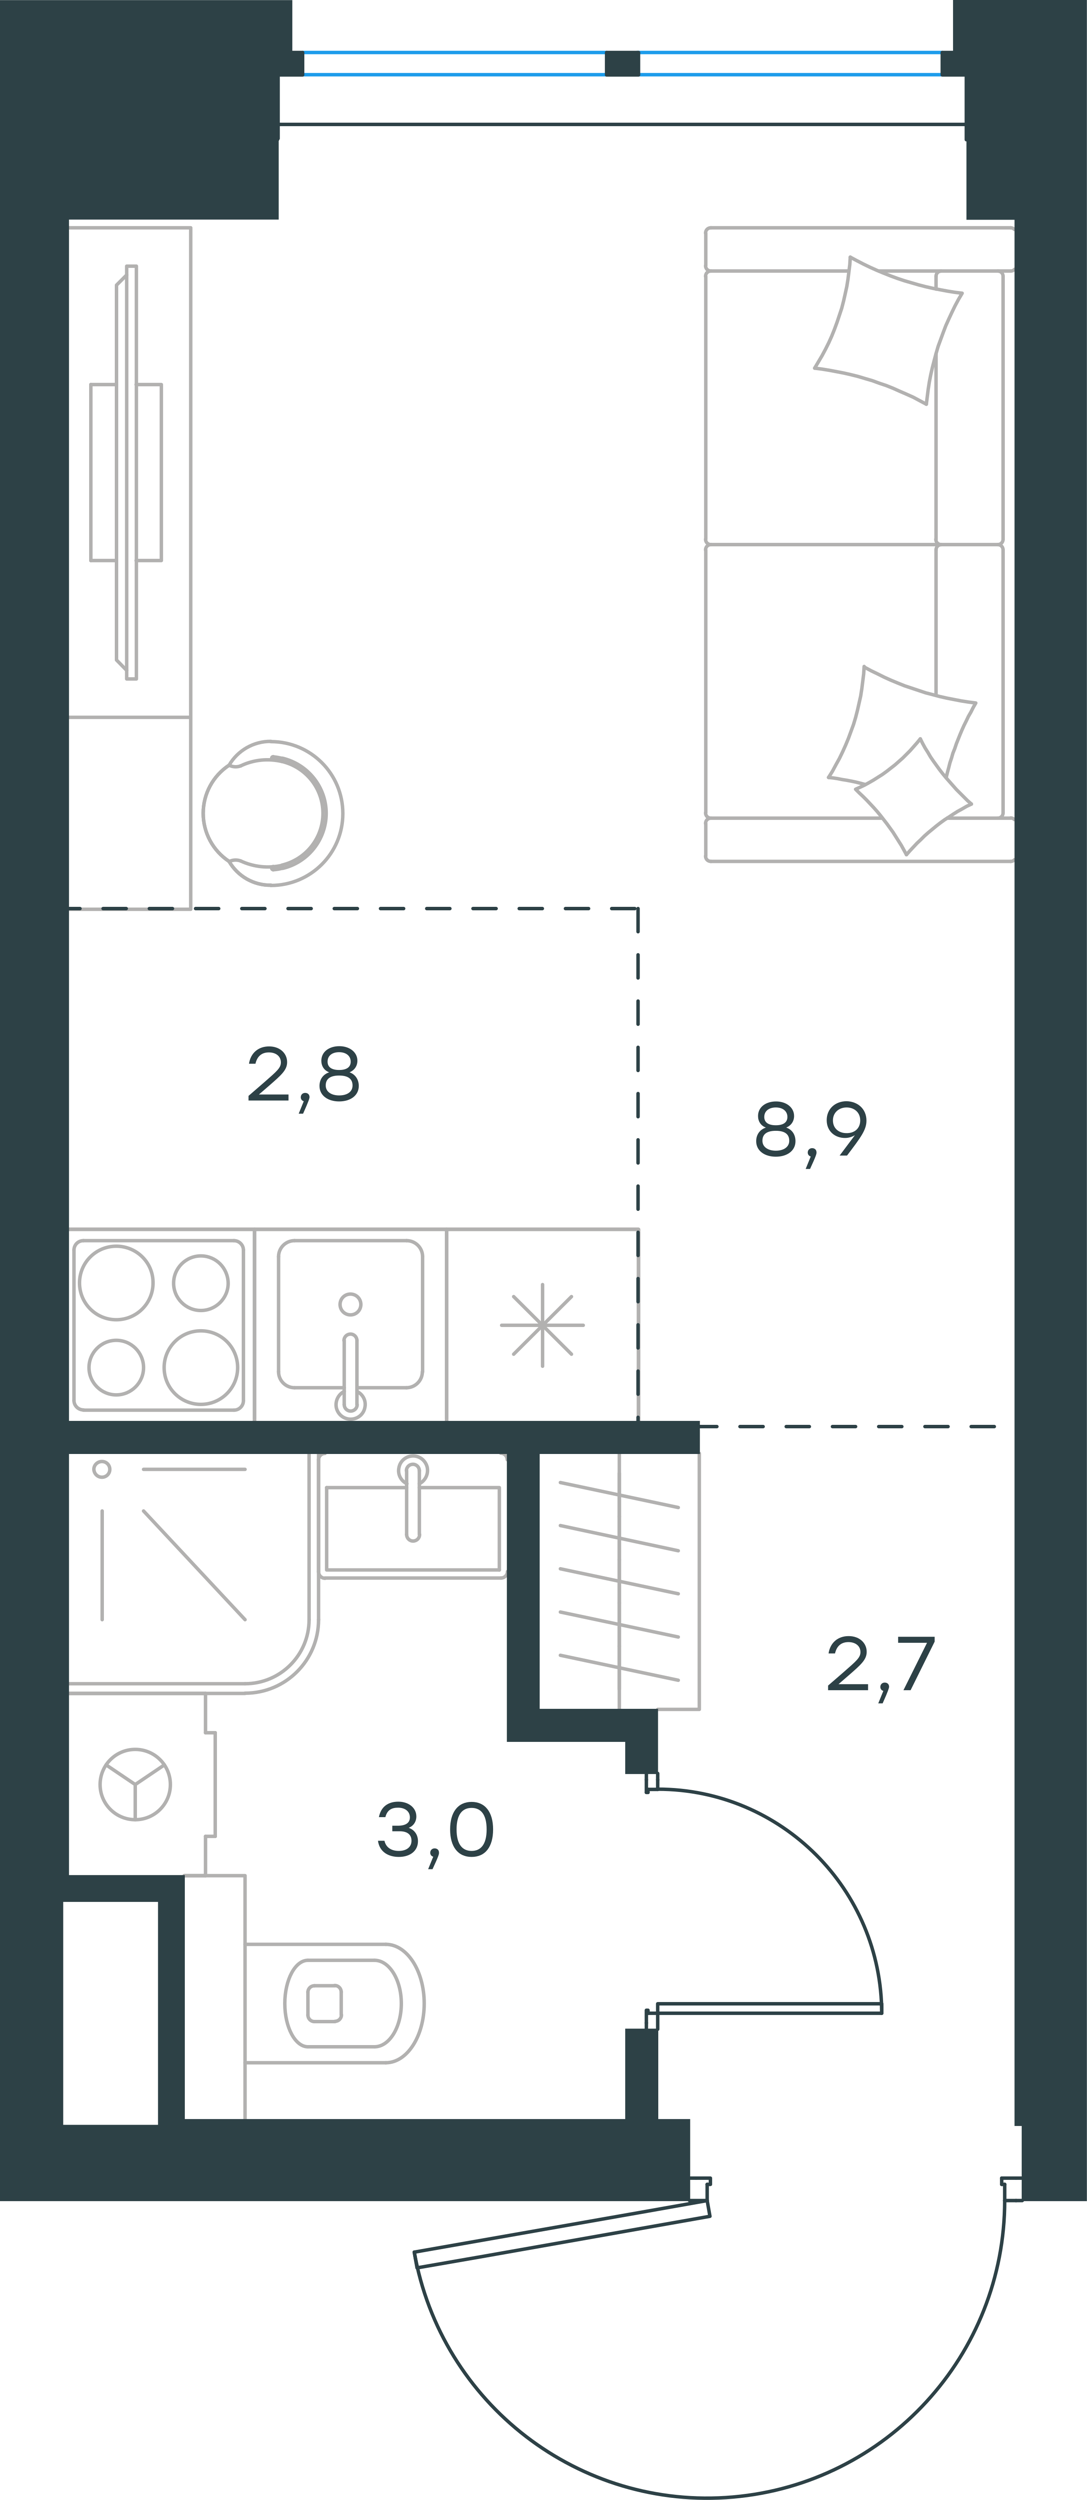 <?xml version="1.0" encoding="utf-8"?>
<!-- Generator: Adobe Illustrator 26.5.0, SVG Export Plug-In . SVG Version: 6.00 Build 0)  -->
<svg version="1.1" id="Слой_1" xmlns="http://www.w3.org/2000/svg" xmlns:xlink="http://www.w3.org/1999/xlink" x="0px" y="0px"
	 viewBox="0 0 470.2 1081" style="enable-background:new 0 0 470.2 1081;" xml:space="preserve">
<style type="text/css">
	.st0{fill:none;stroke:#2D4146;stroke-width:1.5;stroke-linecap:round;stroke-linejoin:round;stroke-miterlimit:22.926;}
	.st1{fill:none;stroke:#B2B1B0;stroke-width:1.5;stroke-linecap:round;stroke-linejoin:round;stroke-miterlimit:22.926;}
	.st2{fill:none;stroke:#1D9CEB;stroke-width:1.5;stroke-linecap:round;stroke-linejoin:round;stroke-miterlimit:22.926;}
	.st3{fill:#2D4146;stroke:#2D4146;stroke-width:0.5;stroke-miterlimit:10;}
	.st4{fill:#2D4146;}
	
		.st5{fill:none;stroke:#2D4146;stroke-width:1.5;stroke-linecap:round;stroke-linejoin:round;stroke-miterlimit:22.926;stroke-dasharray:10,0,0;}
</style>
<line class="st0" x1="284.5" y1="769.6" x2="284.5" y2="766.9"/>
<polyline class="st0" points="284.5,877.5 284.5,874.8 284.5,870.6 "/>
<line class="st0" x1="284.5" y1="773.8" x2="284.5" y2="769.6"/>
<path class="st0" d="M381.4,870.6c0-53.5-43.4-96.9-96.9-96.9"/>
<line class="st0" x1="279.6" y1="769.6" x2="279.6" y2="775.1"/>
<line class="st0" x1="279.6" y1="874.8" x2="279.6" y2="877.5"/>
<line class="st0" x1="284.5" y1="870.6" x2="280.3" y2="870.6"/>
<polyline class="st0" points="279.6,874.8 279.6,869.3 280.3,869.3 280.3,870.6 "/>
<line class="st0" x1="280.3" y1="773.8" x2="280.3" y2="775.1"/>
<line class="st0" x1="279.6" y1="766.9" x2="279.6" y2="769.6"/>
<line class="st0" x1="284.5" y1="773.8" x2="280.3" y2="773.8"/>
<line class="st0" x1="280.3" y1="775.1" x2="279.6" y2="775.1"/>
<polygon class="st0" points="314.9,870.6 381.4,870.6 381.4,866.5 351,866.5 284.5,866.5 284.5,870.6 "/>
<line class="st0" x1="439.5" y1="951.6" x2="442.2" y2="951.6"/>
<polyline class="st0" points="298.3,951.6 301.1,951.6 305.9,951.6 "/>
<line class="st0" x1="434.6" y1="951.6" x2="439.5" y2="951.6"/>
<path class="st0" d="M179.2,973.9c11.6,65.7,71.5,111.7,137.9,105.9c66.5-5.8,117.5-61.5,117.5-128.2"/>
<line class="st0" x1="439.5" y1="941.9" x2="433.3" y2="941.9"/>
<line class="st0" x1="301.1" y1="941.9" x2="298.3" y2="941.9"/>
<line class="st0" x1="305.9" y1="951.6" x2="305.9" y2="944.6"/>
<polyline class="st0" points="301.1,941.9 307.3,941.9 307.3,944.6 305.9,944.6 "/>
<line class="st0" x1="434.6" y1="944.6" x2="433.3" y2="944.6"/>
<line class="st0" x1="442.2" y1="941.9" x2="439.5" y2="941.9"/>
<line class="st0" x1="434.6" y1="951.6" x2="434.6" y2="944.6"/>
<line class="st0" x1="433.3" y1="944.6" x2="433.3" y2="941.9"/>
<polygon class="st0" points="276,956.9 179.2,973.9 180.4,980.7 210.3,975.5 307.1,958.4 305.9,951.6 "/>
<line class="st1" x1="267.9" y1="739.2" x2="267.9" y2="628.5"/>
<line class="st1" x1="267.9" y1="730.5" x2="267.9" y2="711.9"/>
<line class="st1" x1="242.4" y1="715.8" x2="293.4" y2="726.6"/>
<line class="st1" x1="267.9" y1="711.9" x2="267.9" y2="693.2"/>
<line class="st1" x1="242.4" y1="697.1" x2="293.4" y2="707.9"/>
<line class="st1" x1="267.9" y1="693.2" x2="267.9" y2="674.5"/>
<line class="st1" x1="242.4" y1="678.4" x2="293.4" y2="689.2"/>
<line class="st1" x1="267.9" y1="674.5" x2="267.9" y2="655.8"/>
<line class="st1" x1="242.4" y1="659.7" x2="293.4" y2="670.6"/>
<line class="st1" x1="267.9" y1="655.8" x2="267.9" y2="637.1"/>
<line class="st1" x1="242.4" y1="641.1" x2="293.4" y2="651.9"/>
<polyline class="st1" points="302.5,628.5 302.5,739.2 284.5,739.2 "/>
<line class="st1" x1="127.4" y1="600.1" x2="148.9" y2="600.1"/>
<path class="st1" d="M147.1,564.1c0,2.5,2,4.5,4.5,4.5c2.5,0,4.5-2,4.5-4.5c0-2.5-2-4.5-4.5-4.5
	C149.1,559.6,147.1,561.6,147.1,564.1"/>
<path class="st1" d="M154.4,579.7c0-1.5-1.2-2.8-2.8-2.8c-1.5,0-2.8,1.2-2.8,2.8"/>
<line class="st1" x1="148.9" y1="607.4" x2="148.9" y2="579.7"/>
<path class="st1" d="M148.9,607.4c0,1.5,1.2,2.8,2.8,2.8c1.5,0,2.8-1.2,2.8-2.8"/>
<line class="st1" x1="154.4" y1="607.4" x2="154.4" y2="579.7"/>
<path class="st1" d="M148.9,601.7c-2.6,1.3-4,4.2-3.4,7.1c0.7,2.9,3.2,4.9,6.2,4.9c2.9,0,5.5-2,6.1-4.9c0.7-2.9-0.7-5.8-3.4-7.1"/>
<path class="st1" d="M120.5,593.2c0,3.8,3.1,6.9,6.9,6.9"/>
<path class="st1" d="M175.8,600.1c3.8,0,6.9-3.1,6.9-6.9"/>
<path class="st1" d="M127.4,536.5c-3.8,0-6.9,3.1-6.9,6.9"/>
<path class="st1" d="M182.8,543.4c0-3.8-3.1-6.9-6.9-6.9"/>
<line class="st1" x1="120.5" y1="593.2" x2="120.5" y2="543.4"/>
<line class="st1" x1="127.4" y1="536.5" x2="175.9" y2="536.5"/>
<line class="st1" x1="182.8" y1="543.4" x2="182.8" y2="593.2"/>
<line class="st1" x1="175.9" y1="600.1" x2="154.4" y2="600.1"/>
<polyline class="st1" points="110.1,614.6 110.1,531.6 193.2,531.6 193.2,614.6 "/>
<path class="st1" d="M86.9,575.5c-8.8,0-15.9,7.1-15.9,15.9c0,8.8,7.1,15.9,15.9,15.9c8.8,0,15.9-7.1,15.9-15.9
	C102.8,582.6,95.7,575.5,86.9,575.5"/>
<path class="st1" d="M86.9,543.1c-6.5,0-11.8,5.3-11.8,11.8c0,6.5,5.3,11.8,11.8,11.8c6.5,0,11.8-5.3,11.8-11.8
	C98.6,548.3,93.4,543.1,86.9,543.1"/>
<path class="st1" d="M50.3,538.9c-8.8,0-15.9,7.1-15.9,15.9c0,8.8,7.1,15.9,15.9,15.9c8.8,0,15.9-7.1,15.9-15.9
	C66.3,546,59.1,538.9,50.3,538.9"/>
<path class="st1" d="M50.3,579.6c-6.5,0-11.8,5.3-11.8,11.8c0,6.5,5.3,11.8,11.8,11.8c6.5,0,11.8-5.3,11.8-11.8
	C62.1,584.9,56.8,579.6,50.3,579.6"/>
<path class="st1" d="M105.3,540.6c0-2.3-1.9-4.1-4.1-4.1"/>
<path class="st1" d="M101.2,609.8c2.3,0,4.1-1.9,4.1-4.1"/>
<path class="st1" d="M36.1,536.5c-2.3,0-4.1,1.8-4.1,4.1"/>
<path class="st1" d="M32,605.6c0,2.3,1.9,4.1,4.1,4.1"/>
<line class="st1" x1="105.3" y1="540.6" x2="105.3" y2="605.6"/>
<line class="st1" x1="36.1" y1="536.5" x2="101.2" y2="536.5"/>
<line class="st1" x1="32" y1="605.6" x2="32" y2="540.6"/>
<line class="st1" x1="101.2" y1="609.8" x2="36.1" y2="609.8"/>
<polyline class="st1" points="29.9,531.6 110.1,531.6 110.1,614.6 "/>
<line class="st1" x1="380.2" y1="117.2" x2="437.2" y2="117.2"/>
<line class="st1" x1="404.9" y1="233.2" x2="404.9" y2="153"/>
<line class="st1" x1="409.7" y1="353.8" x2="437.2" y2="353.8"/>
<polyline class="st1" points="420.2,347.7 418.1,348.7 416.2,349.8 414.2,350.9 412.3,352.1 410.5,353.3 408.6,354.5 406.8,355.8 
	405,357.2 403.3,358.6 401.6,360 399.9,361.5 398.3,363.1 396.7,364.6 395.1,366.3 393.6,367.9 392.1,369.6 "/>
<polyline class="st1" points="374.1,339.2 372.2,338.7 370.2,338.2 368.3,337.8 366.2,337.4 364.3,337.1 362.3,336.7 360.3,336.4 
	358.4,336.2 "/>
<polyline class="st1" points="398.1,319.5 399.1,321.5 400.2,323.5 401.4,325.4 402.5,327.3 403.8,329.2 405.1,331 406.4,332.8 
	407.8,334.6 409.2,336.3 410.7,338 412.2,339.7 413.7,341.4 415.3,343 416.9,344.6 418.5,346.2 420.2,347.7 "/>
<polyline class="st1" points="367.8,111.2 370.6,112.7 373.5,114.2 376.4,115.6 379.3,116.9 382.2,118.1 385.2,119.3 388.2,120.4 
	391.2,121.4 394.3,122.3 397.4,123.2 400.5,124 403.6,124.7 406.7,125.3 409.9,125.9 413,126.4 416.2,126.8 414.6,129.5 
	413.1,132.3 411.7,135.2 410.4,138 409.1,140.9 408,143.8 406.9,146.8 405.8,149.8 404.9,152.9 404.1,155.9 403.3,159 402.6,162.1 
	402,165.2 401.5,168.4 401.1,171.6 400.7,174.8 "/>
<polyline class="st1" points="358.4,336.2 360.1,333.5 361.6,330.7 363.1,328 364.5,325.1 365.8,322.2 367,319.3 368.1,316.3 
	369.2,313.3 370.1,310.3 370.9,307.2 371.6,304.1 372.3,301 372.8,297.8 373.2,294.6 373.6,291.4 373.8,288.2 "/>
<polyline class="st1" points="374.1,288.6 376.9,290.1 379.8,291.5 382.6,292.9 385.5,294.2 388.4,295.4 391.4,296.6 394.4,297.6 
	397.4,298.6 400.4,299.6 403.5,300.4 406.5,301.2 409.6,301.9 412.7,302.5 415.8,303.1 419,303.6 422.1,304 421,305.9 420,307.9 
	418.9,309.8 418,311.7 417,313.7 416.1,315.7 415.3,317.6 414.5,319.6 413.7,321.6 413,323.7 412.2,325.7 411.6,327.8 410.9,329.9 
	410.4,331.9 409.8,334.1 409.3,336.2 "/>
<polyline class="st1" points="352.4,159.2 354,156.5 355.6,153.8 357.1,151 358.5,148.2 359.8,145.3 361,142.3 362.1,139.3 
	363.1,136.3 364.1,133.3 364.9,130.2 365.6,127.1 366.3,123.9 366.8,120.8 367.2,117.6 367.6,114.4 367.8,111.2 "/>
<polyline class="st1" points="392.1,369.6 391,367.6 389.9,365.6 388.7,363.7 387.5,361.8 386.3,359.9 385,358.1 383.7,356.3 
	382.3,354.5 380.9,352.7 379.5,351 378,349.3 376.5,347.7 374.9,346 373.3,344.4 371.7,342.9 370.1,341.3 372.1,340.4 374,339.5 
	376,338.4 377.9,337.3 379.8,336.1 381.7,334.9 383.5,333.6 385.3,332.2 387.1,330.8 388.8,329.3 390.5,327.8 392.1,326.2 
	393.7,324.6 395.2,322.9 396.7,321.2 398.1,319.5 "/>
<polyline class="st1" points="400.7,174.8 397.9,173.3 395.1,171.8 392.2,170.5 389.2,169.2 386.3,167.9 383.3,166.7 380.3,165.7 
	377.3,164.6 374.2,163.7 371.2,162.8 368,162 364.9,161.3 361.8,160.7 358.6,160.1 355.5,159.6 352.4,159.2 "/>
<path class="st1" d="M407.2,235.5c-1.3,0-2.3,1-2.3,2.3"/>
<line class="st1" x1="404.9" y1="237.8" x2="404.9" y2="300.7"/>
<path class="st1" d="M407.2,117.2c-1.3,0-2.3,1-2.3,2.3"/>
<path class="st1" d="M404.8,233.2c0,1.3,1,2.3,2.3,2.3"/>
<line class="st1" x1="404.9" y1="125" x2="404.9" y2="119.5"/>
<path class="st1" d="M431.6,353.8c1.3,0,2.3-1,2.3-2.3"/>
<path class="st1" d="M305.2,351.5c0,1.3,1,2.3,2.3,2.3"/>
<path class="st1" d="M433.9,237.8c0-1.3-1-2.3-2.3-2.3"/>
<path class="st1" d="M307.5,235.5c-1.3,0-2.3,1-2.3,2.3"/>
<line class="st1" x1="433.9" y1="237.8" x2="433.9" y2="351.5"/>
<line class="st1" x1="305.3" y1="351.5" x2="305.3" y2="237.8"/>
<path class="st1" d="M433.9,119.5c0-1.3-1-2.3-2.3-2.3"/>
<path class="st1" d="M307.5,117.2c-1.3,0-2.3,1-2.3,2.3"/>
<path class="st1" d="M437.2,117.2c0.6,0,1.2-0.2,1.6-0.7"/>
<path class="st1" d="M431.6,235.5c1.3,0,2.3-1,2.3-2.3"/>
<path class="st1" d="M305.2,233.2c0,1.3,1,2.3,2.3,2.3"/>
<path class="st1" d="M305.2,370.2c0,1.3,1,2.3,2.3,2.3"/>
<path class="st1" d="M307.5,353.8c-1.3,0-2.3,1-2.3,2.3"/>
<path class="st1" d="M437.2,372.5c0.6,0,1.2-0.2,1.6-0.7"/>
<path class="st1" d="M438.8,354.4c-0.4-0.4-1-0.7-1.6-0.7"/>
<path class="st1" d="M438.8,99.2c-0.4-0.4-1-0.7-1.6-0.7"/>
<path class="st1" d="M305.2,114.9c0,1.3,1,2.3,2.3,2.3"/>
<path class="st1" d="M307.5,98.5c-1.3,0-2.3,1-2.3,2.3"/>
<line class="st1" x1="433.9" y1="233.2" x2="433.9" y2="119.5"/>
<line class="st1" x1="307.5" y1="235.5" x2="431.7" y2="235.5"/>
<line class="st1" x1="305.3" y1="119.5" x2="305.3" y2="233.2"/>
<line class="st1" x1="437.2" y1="372.5" x2="307.5" y2="372.5"/>
<line class="st1" x1="305.3" y1="370.2" x2="305.3" y2="356.1"/>
<line class="st1" x1="307.5" y1="353.8" x2="381.6" y2="353.8"/>
<line class="st1" x1="367.1" y1="117.2" x2="307.5" y2="117.2"/>
<line class="st1" x1="305.3" y1="114.9" x2="305.3" y2="100.8"/>
<line class="st1" x1="307.5" y1="98.5" x2="437.2" y2="98.5"/>
<polyline class="st1" points="29.9,531.6 276.2,531.6 276.2,614.6 "/>
<path class="st1" d="M106,732.2c17.6,0,31.8-14.2,31.8-31.8"/>
<path class="st1" d="M106,728.1c15.3,0,27.7-12.4,27.7-27.7"/>
<line class="st1" x1="62.1" y1="653.4" x2="106" y2="700.4"/>
<line class="st1" x1="62.1" y1="635.4" x2="106" y2="635.4"/>
<line class="st1" x1="44.2" y1="653.4" x2="44.2" y2="700.4"/>
<path class="st1" d="M44.1,638.8c1.9,0,3.4-1.5,3.4-3.4c0-1.9-1.5-3.4-3.4-3.4c-1.9,0-3.5,1.5-3.5,3.4
	C40.7,637.3,42.2,638.8,44.1,638.8"/>
<line class="st1" x1="106" y1="728.1" x2="29.9" y2="728.1"/>
<line class="st1" x1="133.7" y1="628.5" x2="133.7" y2="700.4"/>
<line class="st1" x1="106" y1="732.3" x2="29.9" y2="732.3"/>
<line class="st1" x1="137.8" y1="628.5" x2="137.8" y2="700.4"/>
<line class="st1" x1="222.2" y1="585.6" x2="247.2" y2="560.7"/>
<line class="st1" x1="247.2" y1="585.6" x2="222.2" y2="560.7"/>
<line class="st1" x1="217" y1="573.1" x2="252.3" y2="573.1"/>
<line class="st1" x1="234.7" y1="590.8" x2="234.7" y2="555.5"/>
<polyline class="st1" points="193.2,614.6 193.2,531.6 276.2,531.6 276.2,614.6 "/>
<line class="st1" x1="88.9" y1="749.3" x2="93.1" y2="749.3"/>
<line class="st1" x1="88.9" y1="794.1" x2="93.1" y2="794.1"/>
<line class="st1" x1="88.9" y1="732.3" x2="88.9" y2="749.3"/>
<line class="st1" x1="88.9" y1="811.1" x2="88.9" y2="794.1"/>
<polyline class="st1" points="45.9,763.2 58.5,771.7 71.1,763.2 "/>
<line class="st1" x1="58.5" y1="771.7" x2="58.5" y2="786.9"/>
<path class="st1" d="M58.5,756.5c-8.4,0-15.2,6.8-15.2,15.2c0,8.4,6.8,15.2,15.2,15.2c8.4,0,15.2-6.8,15.2-15.2
	C73.7,763.3,66.9,756.5,58.5,756.5"/>
<line class="st1" x1="29.9" y1="732.3" x2="88.9" y2="732.3"/>
<line class="st1" x1="93.1" y1="749.3" x2="93.1" y2="794.1"/>
<line class="st1" x1="88.9" y1="811.1" x2="79.7" y2="811.1"/>
<path class="st1" d="M118.2,374.7c-0.4,0-0.7,0.3-0.7,0.7c0,0.4,0.3,0.7,0.7,0.7"/>
<path class="st1" d="M118.2,327.2c-0.4,0-0.7,0.3-0.7,0.7c0,0.4,0.3,0.7,0.7,0.7"/>
<path class="st1" d="M118.2,376.1c1.4-0.1,2.8-0.3,4.1-0.7"/>
<path class="st1" d="M122.4,328c-1.4-0.3-2.7-0.6-4.1-0.7"/>
<path class="st1" d="M122.3,375.5c11-2.6,18.8-12.5,18.8-23.8c0-11.3-7.8-21.1-18.8-23.8"/>
<path class="st1" d="M117.2,382.9c17.2,0,31.1-13.9,31.1-31.1c0-17.2-13.9-31.1-31.1-31.1"/>
<path class="st1" d="M117.2,320.6c-7.4-0.1-14.4,3.9-18.1,10.3"/>
<path class="st1" d="M99.1,330.9c-7,4.6-11.2,12.4-11.2,20.8c0,8.4,4.2,16.2,11.2,20.8"/>
<path class="st1" d="M99.1,372.5c3.7,6.4,10.6,10.4,18.1,10.3"/>
<path class="st1" d="M99.1,372.5c3.7,6.4,10.6,10.4,18.1,10.3"/>
<path class="st1" d="M104.1,372.3c-1.6-0.6-3.5-0.5-5,0.3"/>
<path class="st1" d="M104.1,372.3c5.6,2.6,11.9,3.3,17.9,1.9"/>
<path class="st1" d="M122,374.1c10.4-2.5,17.7-11.8,17.7-22.4c0-10.7-7.3-19.9-17.7-22.4"/>
<path class="st1" d="M122,329.3c-6-1.4-12.3-0.8-17.9,1.9"/>
<path class="st1" d="M99.1,330.9c1.6,0.8,3.4,0.9,5,0.3"/>
<path class="st1" d="M99.1,330.9c-7,4.6-11.2,12.4-11.2,20.8c0,8.4,4.2,16.2,11.2,20.8"/>
<polyline class="st1" points="29.9,393.2 82.5,393.2 82.5,310.2 29.9,310.2 82.5,310.2 82.5,98.5 29.9,98.5 "/>
<line class="st1" x1="39.3" y1="166.3" x2="50.4" y2="166.3"/>
<line class="st1" x1="39.3" y1="242.4" x2="50.4" y2="242.4"/>
<polyline class="st1" points="54.8,289.9 50.4,285.4 50.4,123.3 54.8,118.9 "/>
<rect x="54.8" y="115.1" class="st1" width="4.2" height="178.5"/>
<polyline class="st1" points="58.9,242.4 69.8,242.4 69.8,166.3 58.9,166.3 "/>
<line class="st1" x1="39.3" y1="166.3" x2="39.3" y2="242.4"/>
<line class="st1" x1="175.9" y1="643.3" x2="141.3" y2="643.3"/>
<polyline class="st1" points="181.4,643.3 216,643.3 216,678.9 "/>
<polyline class="st1" points="216,678.9 141.3,678.9 141.3,643.3 "/>
<path class="st1" d="M137.8,679.7c0,1.5,1.2,2.8,2.8,2.8"/>
<path class="st1" d="M216.7,682.4c1.5,0,2.8-1.2,2.8-2.8"/>
<path class="st1" d="M140.6,628.5c-1.5,0-2.8,1.2-2.8,2.8"/>
<path class="st1" d="M219.4,631.2c0-1.5-1.2-2.8-2.8-2.8"/>
<path class="st1" d="M175.9,663.6c0,1.5,1.2,2.8,2.8,2.8c1.5,0,2.8-1.2,2.8-2.8"/>
<line class="st1" x1="175.9" y1="636" x2="175.9" y2="663.6"/>
<path class="st1" d="M181.4,636c0-1.5-1.2-2.8-2.8-2.8c-1.5,0-2.8,1.2-2.8,2.8"/>
<line class="st1" x1="181.4" y1="636" x2="181.4" y2="663.6"/>
<path class="st1" d="M181.4,641.6c2.6-1.3,4-4.2,3.4-7.1c-0.7-2.9-3.2-4.9-6.1-4.9c-2.9,0-5.5,2-6.1,4.9c-0.7,2.9,0.7,5.8,3.4,7.1"
	/>
<line class="st1" x1="137.8" y1="631.2" x2="137.8" y2="679.7"/>
<line class="st1" x1="140.6" y1="682.4" x2="216.7" y2="682.4"/>
<path class="st1" d="M144.9,874.1c1.5,0,2.8-1.2,2.8-2.8"/>
<path class="st1" d="M147.6,861.4c0-1.5-1.2-2.8-2.8-2.8"/>
<path class="st1" d="M133.2,871.4c0,1.5,1.2,2.8,2.8,2.8"/>
<path class="st1" d="M136,858.7c-1.5,0-2.8,1.2-2.8,2.8"/>
<line class="st1" x1="136" y1="874.2" x2="144.9" y2="874.2"/>
<line class="st1" x1="147.6" y1="871.4" x2="147.6" y2="861.4"/>
<line class="st1" x1="144.9" y1="858.7" x2="136" y2="858.7"/>
<line class="st1" x1="133.2" y1="861.4" x2="133.2" y2="871.4"/>
<path class="st1" d="M133.2,847.7c-5.5,0-10,8.4-10,18.7c0,10.3,4.5,18.7,10,18.7"/>
<line class="st1" x1="162" y1="885.1" x2="133.2" y2="885.1"/>
<path class="st1" d="M162,885.1c6.4,0,11.6-8.4,11.6-18.7c0-10.3-5.2-18.7-11.6-18.7"/>
<line class="st1" x1="162" y1="847.7" x2="133.2" y2="847.7"/>
<path class="st1" d="M166.9,892c9.2,0,16.6-11.5,16.6-25.6c0-14.1-7.4-25.6-16.6-25.6"/>
<line class="st1" x1="166.9" y1="892" x2="106" y2="892"/>
<line class="st1" x1="166.9" y1="840.8" x2="106" y2="840.8"/>
<polyline class="st1" points="106,916.3 106,811.1 79.7,811.1 "/>
<line class="st2" x1="131" y1="22.7" x2="262.4" y2="22.7"/>
<line class="st2" x1="131.3" y1="32.3" x2="262.4" y2="32.3"/>
<line class="st0" x1="116.6" y1="53.8" x2="421.5" y2="53.8"/>
<rect x="117.1" y="22.7" class="st0" width="13.8" height="9.7"/>
<line class="st2" x1="275.6" y1="22.7" x2="407.6" y2="22.7"/>
<line class="st2" x1="275.6" y1="32.3" x2="407.3" y2="32.3"/>
<rect x="262.4" y="22.7" class="st0" width="13.8" height="9.7"/>
<rect x="407.6" y="22.7" class="st0" width="13.8" height="9.7"/>
<rect x="418" y="29.5" class="st0" width="6.7" height="30.9"/>
<rect x="108.9" y="30.2" class="st0" width="11.4" height="29.7"/>
<rect x="262.4" y="22.7" class="st3" width="13.8" height="9.7"/>
<polygon class="st3" points="282.8,877.5 277.6,877.5 277.6,879.3 277.6,881 277.4,879.3 277.6,879.3 277.2,877.5 272.4,877.5 
	270.7,877.5 270.7,916.3 272.4,916.3 282.8,916.3 282.8,914.6 282.8,879.3 282.8,916.3 284.5,916.3 284.5,877.5 282.8,877.5 "/>
<path class="st3" d="M300.8,628.5h1.7v-12.1v-1.7H29.9v1.7v12.1h1.7h187.9V753h1.7v-1.7l0,1.7h49.5v13.9h1.7h2.2h2.9h5.2h1.7v-27.7
	h-1.7h-49.5V628.5H300.8z M222.9,751.3v-1.7V751.3L222.9,751.3z M231.6,628.5v112.4l0-114.2l-1.7,0.1v-0.1h1.7h0V628.5z"/>
<g>
	<path class="st4" d="M180.8,796.2c0,4.2-3.4,6.8-8.3,6.8c-4.5,0-8.4-2.2-9-7h2.8c0.7,3.1,3.2,4.4,6.2,4.4c3.4,0,5.5-1.7,5.5-4.4
		c0-2.3-1.4-4.1-5.1-4.1h-3.2v-2.4h2.4c3.5,0,5.2-1.3,5.2-3.6c0-2.6-2.1-4.2-5.1-4.2c-2.8,0-4.7,1-5.5,4.1h-2.8
		c0.9-4.7,4.2-6.7,8.4-6.7c4.4,0,7.8,2.6,7.8,6.4c0,2.2-1.2,4.1-3.3,4.9C179.3,791.3,180.8,793.4,180.8,796.2z"/>
	<path class="st4" d="M187.1,808.3h-1.9l2.2-5.4c-0.8-0.2-1.3-0.9-1.3-1.7c0-1.1,0.8-1.9,1.9-1.9c0.8,0,1.9,0.4,1.9,1.9
		C189.9,801.8,189.8,802.5,187.1,808.3z"/>
	<path class="st4" d="M213.3,791.1c0,7.6-3.4,11.9-9.3,11.9c-5.8,0-9.3-4.3-9.3-11.9s3.5-11.9,9.3-11.9
		C209.8,779.2,213.3,783.5,213.3,791.1z M210.5,791.1c0-6.6-2.6-9.3-6.5-9.3s-6.5,2.7-6.5,9.3s2.6,9.3,6.5,9.3
		S210.5,797.7,210.5,791.1z"/>
</g>
<g>
	<path class="st4" d="M124.8,475.9h-17.3v-2l6.7-5.8c5.6-4.9,7.3-6.3,7.3-8.7c0-2.5-2-4.3-5.2-4.3c-3.3,0-5.1,1.9-5.8,4.9h-2.8
		c0.7-4.6,4-7.5,8.7-7.5c4.7,0,7.8,3,7.8,6.8c0,3.4-2.4,5.5-7.8,10.2l-4.4,3.8h12.8V475.9z"/>
	<path class="st4" d="M131.1,481.6h-1.9l2.2-5.4c-0.8-0.2-1.3-0.9-1.3-1.7c0-1.1,0.8-1.9,1.9-1.9c0.8,0,1.9,0.4,1.9,1.9
		C133.8,475.1,133.7,475.8,131.1,481.6z"/>
	<path class="st4" d="M155.2,469.6c0,4.2-3.7,6.7-8.5,6.7s-8.5-2.5-8.5-6.7c0-2.8,1.5-5,4.2-5.9c-2.2-0.8-3.4-2.7-3.4-5
		c0-3.9,3.4-6.3,7.8-6.3c4.3,0,7.8,2.5,7.8,6.3c0,2.2-1.2,4.1-3.4,5C153.7,464.6,155.2,466.8,155.2,469.6z M152.5,469.4
		c0-2.9-2-4.3-5.8-4.3c-3.8,0-5.8,1.4-5.8,4.3c0,2.7,2.4,4.3,5.8,4.3C150.1,473.7,152.5,472.2,152.5,469.4z M141.7,459.1
		c0,2.1,1.4,3.6,5,3.6s5-1.5,5-3.6c0-2.5-2-4.1-5-4.1C143.7,455,141.7,456.5,141.7,459.1z"/>
</g>
<g>
	<path class="st4" d="M344.1,493.5c0,4.2-3.7,6.7-8.5,6.7s-8.5-2.5-8.5-6.7c0-2.8,1.5-5,4.2-5.9c-2.2-0.8-3.4-2.7-3.4-5
		c0-3.9,3.4-6.3,7.8-6.3c4.3,0,7.8,2.5,7.8,6.3c0,2.2-1.2,4.1-3.4,5C342.7,488.5,344.1,490.7,344.1,493.5z M341.4,493.3
		c0-2.9-2-4.3-5.8-4.3c-3.8,0-5.8,1.4-5.8,4.3c0,2.7,2.4,4.3,5.8,4.3C339,497.6,341.4,496,341.4,493.3z M330.6,483
		c0,2.1,1.4,3.6,5,3.6s5-1.5,5-3.6c0-2.5-2-4.1-5-4.1C332.7,478.9,330.6,480.4,330.6,483z"/>
	<path class="st4" d="M350.4,505.5h-1.9l2.2-5.4c-0.8-0.2-1.3-0.9-1.3-1.7c0-1.1,0.8-1.9,1.9-1.9c0.8,0,1.9,0.4,1.9,1.9
		C353.2,498.9,353.1,499.7,350.4,505.5z"/>
	<path class="st4" d="M374.8,484.6c0,4-2.4,7.2-8.4,15.1h-3.2l6.6-8.8c-1.2,0.7-2.6,1.2-4.3,1.2c-4.1,0-7.9-2.7-7.9-7.7
		c0-5,3.8-8.2,8.6-8.2C370.9,476.3,374.8,479.4,374.8,484.6z M372.1,484.5c0-3.5-2.6-5.6-5.9-5.6c-3.3,0-5.9,2.2-5.9,5.6
		c0,3.5,2.6,5.5,5.8,5.5C369.6,490.1,372.1,488,372.1,484.5z"/>
</g>
<g>
	<path class="st4" d="M375.5,730.9h-17.3v-2l6.7-5.8c5.6-4.9,7.3-6.3,7.3-8.7c0-2.5-2-4.3-5.2-4.3c-3.3,0-5.1,1.9-5.8,4.9h-2.8
		c0.7-4.6,4-7.5,8.7-7.5c4.7,0,7.8,3,7.8,6.8c0,3.4-2.4,5.5-7.8,10.2l-4.4,3.8h12.8V730.9z"/>
	<path class="st4" d="M381.8,736.6h-1.9l2.2-5.4c-0.8-0.2-1.3-0.9-1.3-1.7c0-1.1,0.8-1.9,1.9-1.9c0.8,0,1.9,0.4,1.9,1.9
		C384.5,730,384.4,730.8,381.8,736.6z"/>
	<path class="st4" d="M404.3,707.8v2.1l-10.4,21h-3.1l10.2-20.5h-12.5v-2.6H404.3z"/>
</g>
<line class="st5" x1="4.6" y1="392.9" x2="276" y2="392.9"/>
<line class="st5" x1="160.1" y1="616.9" x2="461.7" y2="616.9"/>
<line class="st5" x1="276" y1="392.9" x2="276" y2="624"/>
<polygon class="st3" points="442.2,950.9 442.2,951.6 469.9,951.6 469.9,919.1 469.9,800 469.9,91.6 469.9,22.4 469.9,0.2 
	412.5,0.2 412.5,7.2 412.5,22.4 421.5,22.4 421.5,22.7 407.6,22.7 407.6,32.3 418,32.3 418,60.4 418.3,60.4 418.3,91.6 418.3,94.8 
	439.1,94.8 442.2,94.8 442.2,95 439.1,95 439.1,919.1 442.2,919.1 442.2,946.7 "/>
<path class="st3" d="M79.7,916.6V811.1H78h-1.7H29.6V95l-2.5-0.3h2.5v-3.2h0.3v3.2h87.2h3.2v-3.2h-3.2l3.2-0.1V59.9h0v-5.8l0.2,6.7
	v-7.4h-0.2V32.3H131v-9.7h-13.8v7.5h0v-7.8h9V7.2V0.3H0.2v951.3h298.1v-0.7v-4.1v-27.7v-2.5H79.7z M68.6,919.1H27.1v-96.9h41.5
	V919.1z M70.3,820.5h-1.7H27.1l43.2-0.2V820.5z"/>
</svg>
